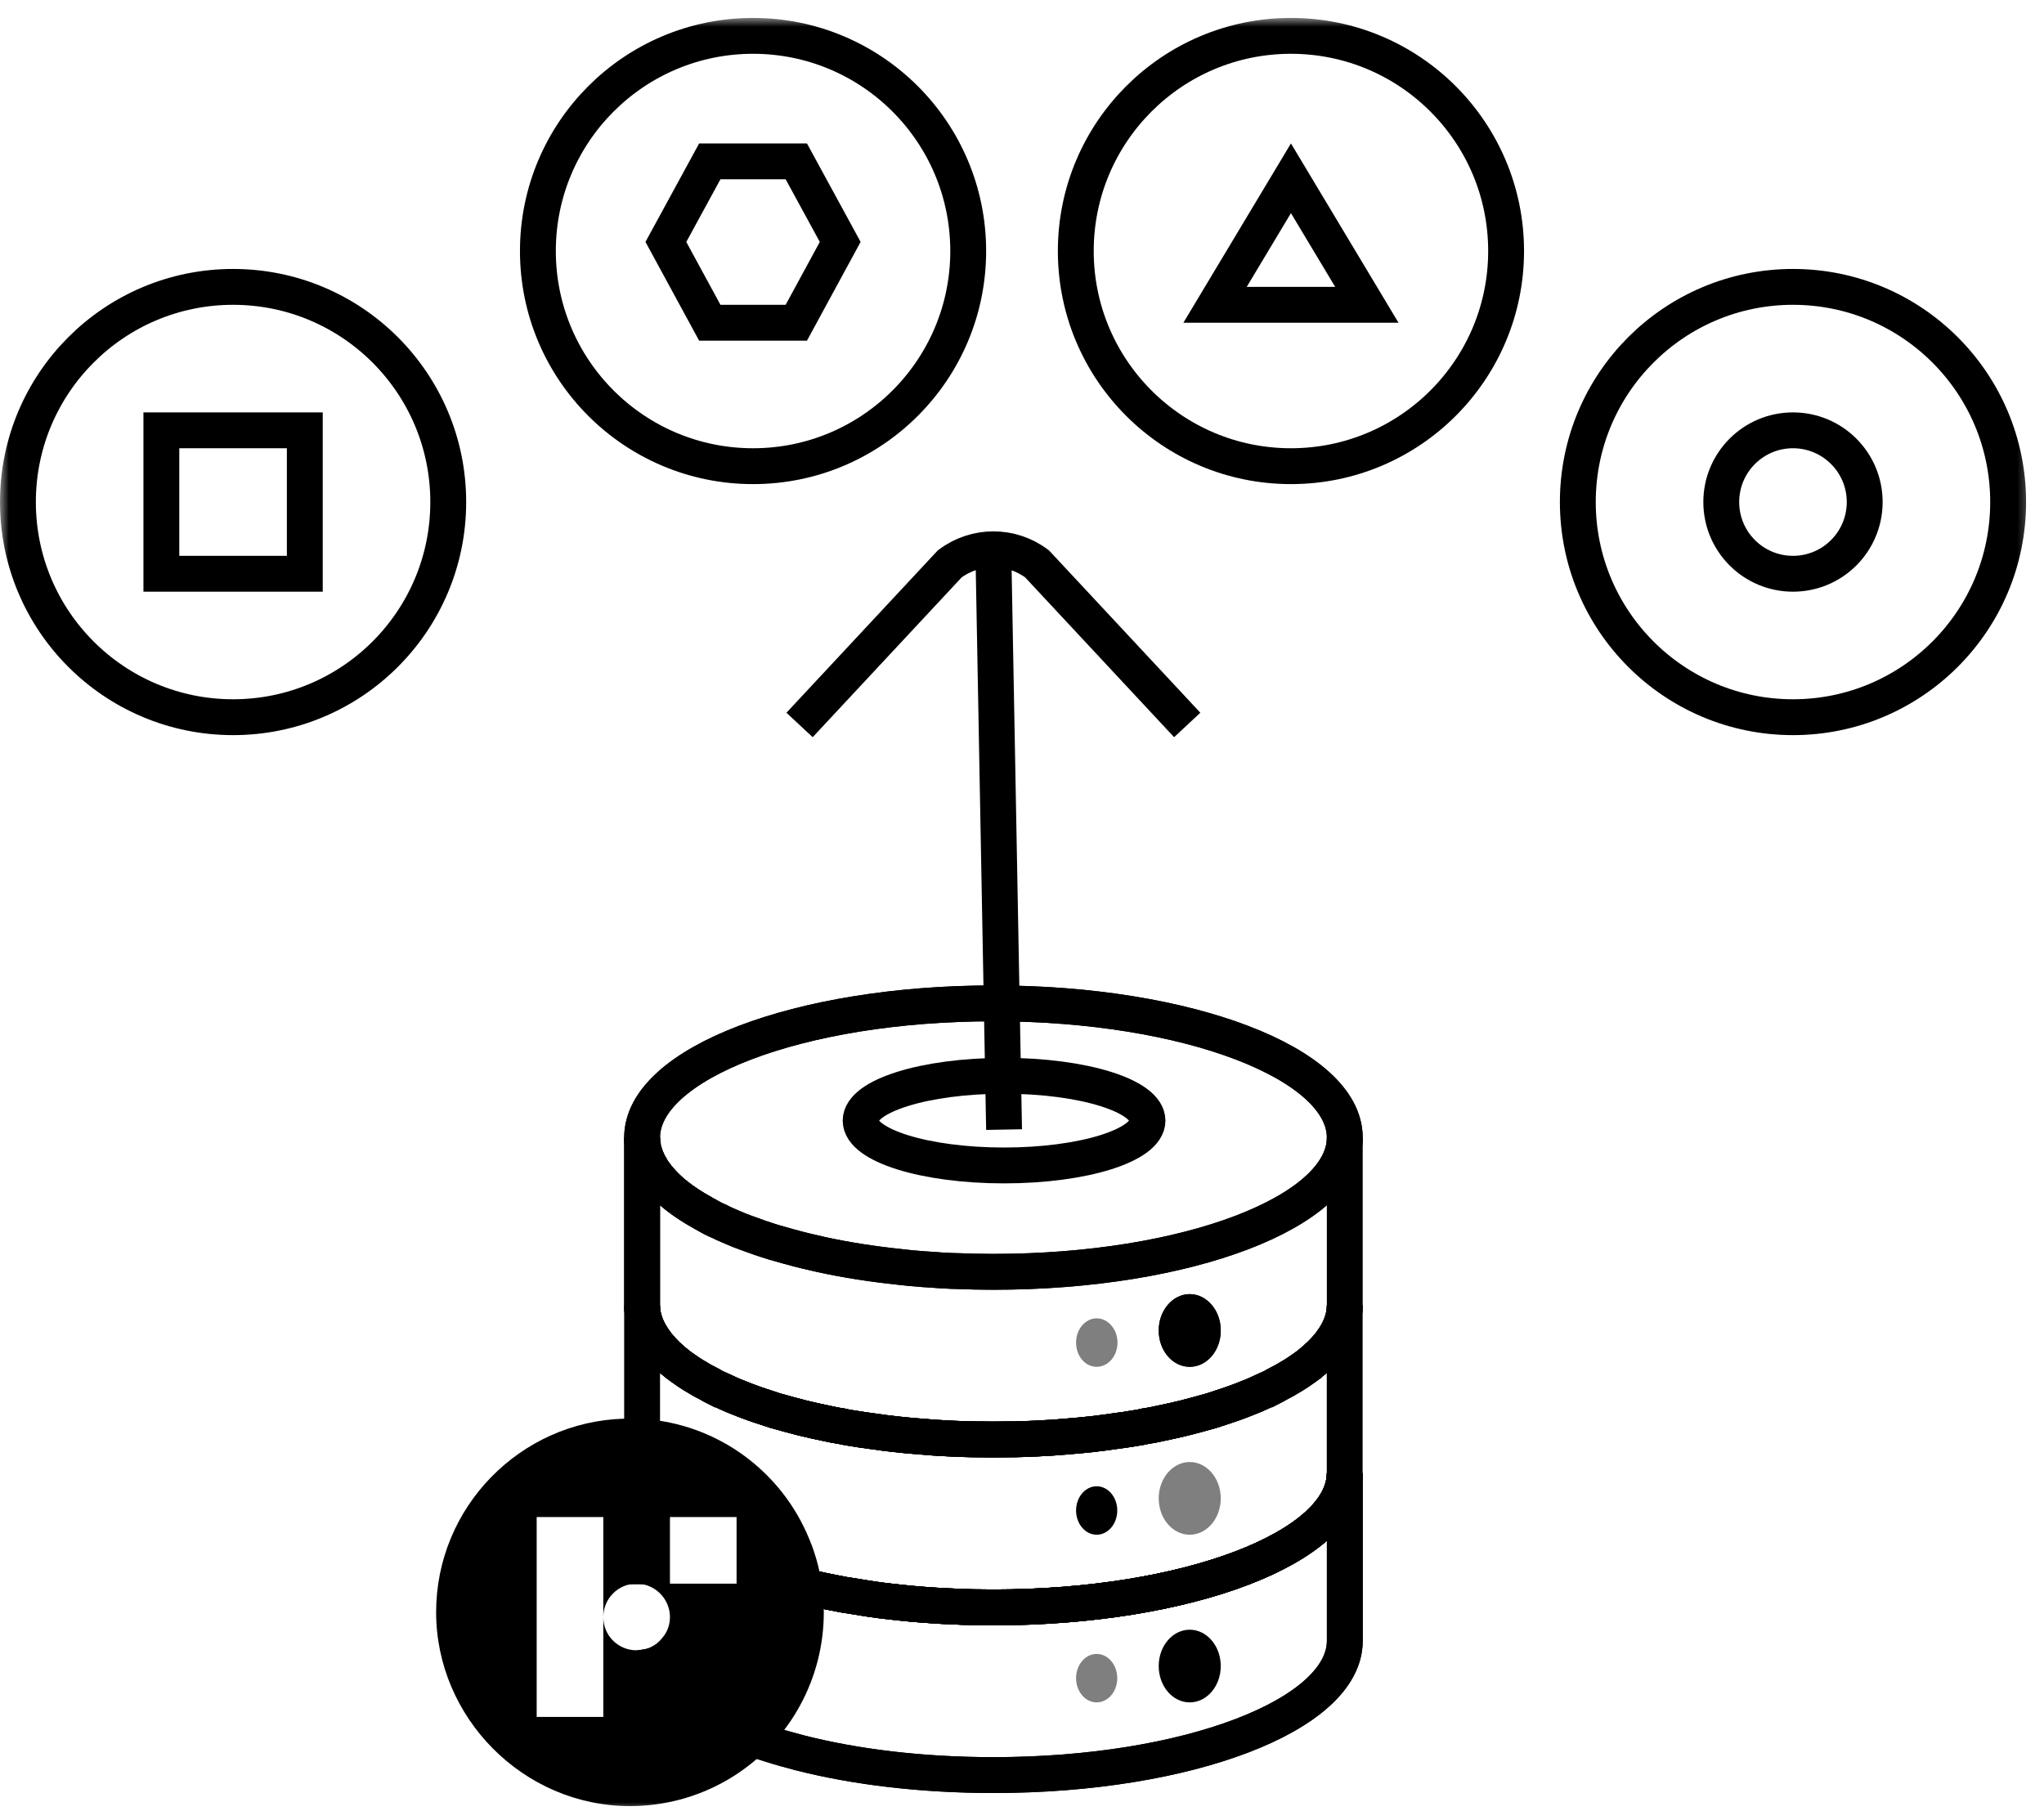 <svg width="114" height="101" viewBox="0 0 114 101" fill="none" xmlns="http://www.w3.org/2000/svg">
<g clip-path="url(#clip0_10036_11230)">
<g clip-path="url(#clip1_10036_11230)">
<g clip-path="url(#clip2_10036_11230)">
<mask id="mask0_10036_11230" style="mask-type:luminance" maskUnits="userSpaceOnUse" x="0" y="1" width="114" height="100">
<path d="M113.514 1H0V101H113.514V1Z" fill="white"/>
</mask>
<g mask="url(#mask0_10036_11230)">
<path d="M40.125 77.473H40.111H40.098" stroke="black" stroke-width="2" stroke-miterlimit="10"/>
<path d="M70.688 77.473H70.701H70.715" stroke="black" stroke-width="2" stroke-miterlimit="10"/>
<path d="M35.921 81.365C35.853 81.635 35.812 81.892 35.812 82.162" stroke="black" stroke-width="2" stroke-miterlimit="10"/>
<path d="M42.066 87.649C42.702 87.879 43.391 88.082 44.12 88.284C44.364 88.352 44.607 88.419 44.864 88.473C45.188 88.555 45.526 88.636 45.864 88.703C46.039 88.744 46.215 88.771 46.391 88.811C46.837 88.906 47.31 88.987 47.783 89.055C48.364 89.163 48.958 89.244 49.566 89.311C50.377 89.406 51.215 89.487 52.08 89.541C52.418 89.568 52.769 89.582 53.12 89.595C53.864 89.636 54.634 89.649 55.404 89.649C66.229 89.649 74.999 86.298 74.999 82.163" stroke="black" stroke-width="2" stroke-miterlimit="10"/>
<path d="M35.812 88.352V82.163" stroke="black" stroke-width="2" stroke-miterlimit="10"/>
<path d="M42.072 87.649C42.707 87.879 43.396 88.082 44.126 88.284C44.369 88.352 44.612 88.419 44.869 88.473C45.193 88.555 45.531 88.636 45.869 88.703C46.045 88.744 46.22 88.771 46.396 88.811C46.842 88.906 47.315 88.987 47.788 89.055C48.369 89.149 48.964 89.244 49.572 89.311C50.383 89.406 51.22 89.487 52.085 89.541C52.423 89.568 52.774 89.582 53.126 89.595C53.869 89.636 54.639 89.649 55.41 89.649C66.234 89.649 75.004 86.298 75.004 82.163V91.514C75.004 95.649 66.234 99.001 55.41 99.001C51.437 99.001 47.747 98.555 44.653 97.771C44.085 97.622 43.545 97.473 43.031 97.311C40.288 96.473 38.166 95.338 36.95 94.041C36.355 93.392 35.977 92.703 35.855 92.001" stroke="black" stroke-width="2" stroke-miterlimit="10"/>
<path d="M75.004 82.162V91.513C75.004 95.649 66.234 99 55.41 99C51.437 99 47.747 98.554 44.653 97.77C44.085 97.622 43.545 97.473 43.031 97.311C40.288 96.473 38.166 95.338 36.95 94.04C36.355 93.392 35.977 92.703 35.855 92" stroke="black" stroke-width="2" stroke-miterlimit="10"/>
<path d="M35.812 88.351V82.162" stroke="black" stroke-width="2" stroke-miterlimit="10"/>
<path d="M74.999 82.162C74.999 86.297 66.229 89.649 55.404 89.649C54.634 89.649 53.864 89.635 53.12 89.595C52.769 89.581 52.418 89.567 52.08 89.54C51.215 89.487 50.377 89.405 49.566 89.311C48.958 89.243 48.364 89.162 47.783 89.054C47.31 88.987 46.837 88.905 46.391 88.811C46.215 88.77 46.039 88.743 45.864 88.703C45.526 88.635 45.188 88.554 44.864 88.473C44.607 88.419 44.364 88.351 44.12 88.284C43.391 88.081 42.702 87.878 42.066 87.649" stroke="black" stroke-width="2" stroke-miterlimit="10"/>
<path d="M35.921 81.365C35.853 81.635 35.812 81.892 35.812 82.162" stroke="black" stroke-width="2" stroke-miterlimit="10"/>
<path d="M70.715 77.486H70.701H70.688" stroke="black" stroke-width="2" stroke-miterlimit="10"/>
<path d="M40.098 77.486H40.111H40.125" stroke="black" stroke-width="2" stroke-miterlimit="10"/>
<path d="M66.355 94.947C67.31 94.947 68.085 94.039 68.085 92.92C68.085 91.8 67.31 90.893 66.355 90.893C65.399 90.893 64.625 91.8 64.625 92.92C64.625 94.039 65.399 94.947 66.355 94.947Z" fill="black"/>
<path opacity="0.5" d="M61.164 94.946C61.799 94.946 62.313 94.341 62.313 93.595C62.313 92.849 61.799 92.244 61.164 92.244C60.53 92.244 60.016 92.849 60.016 93.595C60.016 94.341 60.53 94.946 61.164 94.946Z" fill="black"/>
<path d="M35.812 72.798C35.812 73.514 36.083 74.203 36.569 74.852C36.623 74.933 36.691 75.028 36.772 75.109C36.84 75.19 36.921 75.284 37.002 75.365C37.11 75.487 37.231 75.595 37.353 75.703L37.394 75.744C37.394 75.744 37.488 75.825 37.542 75.879L37.745 76.041C37.745 76.041 37.812 76.095 37.84 76.122C37.948 76.203 38.056 76.284 38.177 76.365C38.475 76.582 38.812 76.784 39.164 76.987C39.312 77.068 39.461 77.149 39.623 77.23C39.65 77.257 39.677 77.271 39.704 77.284C39.826 77.352 39.961 77.419 40.096 77.487H40.11C40.245 77.541 40.38 77.595 40.515 77.663C40.637 77.717 40.772 77.784 40.907 77.838C41.367 78.028 41.853 78.217 42.38 78.392C42.664 78.487 42.948 78.582 43.245 78.676C43.718 78.811 44.218 78.946 44.745 79.082C45.177 79.19 45.623 79.284 46.069 79.379C46.353 79.447 46.623 79.501 46.921 79.541C47.083 79.582 47.245 79.609 47.407 79.636C47.434 79.636 47.461 79.649 47.488 79.649C47.88 79.717 48.272 79.771 48.677 79.825C49.488 79.947 50.34 80.041 51.218 80.109C51.799 80.163 52.394 80.203 52.988 80.23C53.772 80.271 54.583 80.284 55.407 80.284C56.231 80.284 57.042 80.271 57.826 80.23C58.421 80.203 59.015 80.163 59.596 80.109C60.475 80.041 61.326 79.947 62.137 79.825C62.542 79.771 62.934 79.717 63.326 79.649C63.353 79.649 63.38 79.636 63.407 79.636C63.569 79.609 63.731 79.582 63.894 79.541C64.191 79.501 64.461 79.447 64.745 79.379C65.191 79.284 65.637 79.19 66.069 79.082C66.596 78.946 67.096 78.811 67.569 78.676C67.867 78.582 68.15 78.487 68.434 78.392C68.961 78.217 69.448 78.028 69.907 77.838C70.042 77.784 70.177 77.717 70.299 77.663C70.434 77.595 70.569 77.541 70.704 77.487H70.718C70.853 77.419 70.988 77.352 71.11 77.284C71.137 77.271 71.164 77.257 71.191 77.23C71.353 77.149 71.502 77.068 71.65 76.987C72.002 76.784 72.34 76.582 72.637 76.365C72.758 76.284 72.867 76.203 72.975 76.122C73.002 76.095 73.042 76.068 73.069 76.055C73.137 75.987 73.204 75.933 73.272 75.879C73.326 75.825 73.38 75.784 73.421 75.744L73.461 75.703C73.583 75.595 73.704 75.487 73.812 75.365C73.894 75.284 73.975 75.19 74.042 75.109C74.123 75.028 74.191 74.933 74.245 74.852C74.731 74.203 75.002 73.514 75.002 72.811" stroke="black" stroke-width="2" stroke-miterlimit="10"/>
<path d="M70.719 77.487H70.706C70.571 77.541 70.436 77.595 70.3 77.663C70.179 77.717 70.044 77.785 69.909 77.839C69.449 78.028 68.963 78.217 68.436 78.393C68.152 78.487 67.868 78.582 67.571 78.677C67.098 78.812 66.598 78.947 66.071 79.082C65.638 79.19 65.192 79.285 64.746 79.379C64.463 79.433 64.192 79.501 63.895 79.541C63.733 79.582 63.571 79.609 63.408 79.636C63.381 79.636 63.354 79.65 63.327 79.65C62.935 79.717 62.544 79.771 62.138 79.825C61.327 79.947 60.476 80.041 59.598 80.109C59.017 80.163 58.422 80.204 57.827 80.231C57.044 80.271 56.233 80.285 55.408 80.285C54.584 80.285 53.773 80.271 52.989 80.231C52.395 80.204 51.8 80.163 51.219 80.109C50.341 80.041 49.489 79.947 48.679 79.825C48.273 79.771 47.881 79.717 47.489 79.65C47.462 79.65 47.435 79.636 47.408 79.636C47.246 79.609 47.084 79.582 46.922 79.541C46.625 79.501 46.354 79.433 46.071 79.379C45.625 79.285 45.179 79.19 44.746 79.082C44.219 78.947 43.719 78.812 43.246 78.677C42.949 78.582 42.665 78.487 42.381 78.393C41.854 78.217 41.368 78.028 40.908 77.839C40.773 77.785 40.638 77.717 40.517 77.663C40.381 77.595 40.246 77.541 40.111 77.487H40.098" stroke="black" stroke-width="2" stroke-miterlimit="10"/>
<path d="M35.921 81.365C35.921 81.365 35.853 81.365 35.812 81.379V82.162" stroke="black" stroke-width="2" stroke-miterlimit="10"/>
<path d="M42.066 87.649C42.702 87.879 43.391 88.082 44.12 88.284C44.364 88.352 44.607 88.419 44.864 88.473C45.188 88.555 45.526 88.636 45.864 88.703C46.039 88.744 46.215 88.771 46.391 88.811C46.837 88.906 47.31 88.987 47.783 89.055C48.364 89.149 48.958 89.244 49.566 89.311C50.377 89.406 51.215 89.487 52.08 89.541C52.418 89.568 52.769 89.582 53.12 89.595C53.864 89.636 54.634 89.649 55.404 89.649C66.229 89.649 74.999 86.298 74.999 82.163" stroke="black" stroke-width="2" stroke-miterlimit="10"/>
<path d="M74.998 72.811V82.162C74.998 86.297 66.228 89.649 55.404 89.649C54.634 89.649 53.863 89.635 53.12 89.595C52.769 89.581 52.417 89.568 52.08 89.541C51.215 89.487 50.377 89.406 49.566 89.311C48.958 89.243 48.363 89.149 47.782 89.054C47.309 88.987 46.836 88.906 46.39 88.811C46.215 88.77 46.039 88.743 45.863 88.703C45.525 88.635 45.188 88.554 44.863 88.473" stroke="black" stroke-width="2" stroke-miterlimit="10"/>
<path d="M35.812 82.162V81.379V79.135V72.811" stroke="black" stroke-width="2" stroke-miterlimit="10"/>
<path d="M75.002 72.798C75.002 73.514 74.731 74.203 74.245 74.852C74.191 74.933 74.123 75.028 74.042 75.109C73.975 75.19 73.894 75.284 73.812 75.365C73.704 75.487 73.583 75.595 73.461 75.703L73.421 75.744C73.421 75.744 73.326 75.825 73.272 75.879L73.069 76.041C73.069 76.041 73.002 76.095 72.975 76.122C72.867 76.203 72.758 76.284 72.637 76.365C72.34 76.582 72.002 76.784 71.65 76.987C71.502 77.068 71.353 77.149 71.191 77.23C71.164 77.257 71.137 77.271 71.11 77.284C70.988 77.352 70.853 77.419 70.718 77.487H70.704C70.569 77.541 70.434 77.595 70.299 77.663C70.177 77.717 70.042 77.784 69.907 77.838C69.448 78.028 68.961 78.217 68.434 78.392C68.15 78.487 67.867 78.582 67.569 78.676C67.096 78.811 66.596 78.946 66.069 79.082C65.637 79.19 65.191 79.284 64.745 79.379C64.461 79.447 64.191 79.501 63.894 79.541C63.731 79.582 63.569 79.609 63.407 79.636C63.38 79.636 63.353 79.649 63.326 79.649C62.934 79.717 62.542 79.771 62.137 79.825C61.326 79.947 60.475 80.041 59.596 80.109C59.015 80.163 58.421 80.203 57.826 80.23C57.042 80.271 56.231 80.284 55.407 80.284C54.583 80.284 53.772 80.271 52.988 80.23C52.394 80.203 51.799 80.163 51.218 80.109C50.34 80.041 49.488 79.947 48.677 79.825C48.272 79.771 47.88 79.717 47.488 79.649C47.461 79.649 47.434 79.636 47.407 79.636C47.245 79.609 47.083 79.582 46.921 79.541C46.623 79.501 46.353 79.447 46.069 79.379C45.623 79.284 45.177 79.19 44.745 79.082C44.218 78.946 43.718 78.811 43.245 78.676C42.948 78.582 42.664 78.487 42.38 78.392C41.853 78.217 41.367 78.028 40.907 77.838C40.772 77.784 40.637 77.717 40.515 77.663C40.38 77.595 40.245 77.541 40.11 77.487H40.096C39.961 77.419 39.826 77.352 39.704 77.284C39.677 77.271 39.65 77.257 39.623 77.23C39.461 77.149 39.312 77.068 39.164 76.987C38.812 76.784 38.475 76.582 38.177 76.365C38.056 76.284 37.948 76.203 37.84 76.122C37.812 76.095 37.772 76.068 37.745 76.055C37.745 76.055 37.61 75.933 37.542 75.879C37.488 75.825 37.434 75.784 37.394 75.744C37.38 75.73 37.367 75.717 37.353 75.717C37.231 75.595 37.11 75.487 37.002 75.365C36.921 75.284 36.84 75.19 36.772 75.109C36.691 75.028 36.623 74.933 36.569 74.852C36.083 74.203 35.812 73.514 35.812 72.811" stroke="black" stroke-width="2" stroke-miterlimit="10"/>
<path opacity="0.5" d="M66.355 85.595C67.31 85.595 68.085 84.688 68.085 83.568C68.085 82.449 67.31 81.541 66.355 81.541C65.399 81.541 64.625 82.449 64.625 83.568C64.625 84.688 65.399 85.595 66.355 85.595Z" fill="black"/>
<path d="M61.164 85.595C61.799 85.595 62.313 84.99 62.313 84.244C62.313 83.498 61.799 82.893 61.164 82.893C60.53 82.893 60.016 83.498 60.016 84.244C60.016 84.99 60.53 85.595 61.164 85.595Z" fill="black"/>
<path d="M75.002 63.447C75.002 67.582 66.231 70.933 55.407 70.933C54.731 70.933 54.069 70.919 53.407 70.892C53.191 70.892 52.975 70.879 52.758 70.865C52.542 70.865 52.326 70.838 52.11 70.825C51.677 70.798 51.258 70.771 50.84 70.73C50.623 70.703 50.421 70.69 50.218 70.663C48.664 70.501 47.191 70.271 45.826 69.974C45.204 69.838 44.596 69.69 44.015 69.528C43.718 69.447 43.434 69.365 43.15 69.284C42.623 69.122 42.123 68.947 41.65 68.771C41.38 68.676 41.11 68.568 40.867 68.46C40.61 68.352 40.353 68.244 40.123 68.122C39.894 68.028 39.677 67.919 39.475 67.798C39.353 67.73 39.245 67.676 39.137 67.609C38.123 67.041 37.312 66.419 36.758 65.744C36.691 65.676 36.637 65.609 36.596 65.541C36.475 65.392 36.38 65.257 36.299 65.109C36.285 65.095 36.272 65.068 36.272 65.055C36.218 64.96 36.164 64.865 36.123 64.771C36.056 64.636 36.002 64.487 35.961 64.352C35.934 64.284 35.907 64.203 35.894 64.136C35.867 64.041 35.853 63.96 35.853 63.879C35.826 63.73 35.812 63.595 35.812 63.447C35.812 59.311 44.583 55.96 55.407 55.96C66.231 55.96 75.002 59.311 75.002 63.447Z" stroke="black" stroke-width="2" stroke-miterlimit="10"/>
<path d="M35.812 72.798V63.446C35.812 63.595 35.826 63.73 35.853 63.879C35.853 63.96 35.867 64.041 35.894 64.135C35.907 64.203 35.934 64.284 35.961 64.352C36.002 64.487 36.056 64.635 36.123 64.771C36.164 64.865 36.218 64.96 36.272 65.054C36.272 65.068 36.285 65.095 36.299 65.109C36.38 65.257 36.475 65.392 36.596 65.541C36.637 65.609 36.691 65.676 36.758 65.744C37.312 66.419 38.123 67.041 39.137 67.609C39.245 67.676 39.353 67.73 39.475 67.798C39.677 67.919 39.894 68.027 40.123 68.122" stroke="black" stroke-width="2" stroke-miterlimit="10"/>
<path opacity="0.5" d="M62.326 74.879C62.326 75.622 61.813 76.23 61.164 76.23C60.516 76.23 60.016 75.622 60.016 74.879C60.016 74.135 60.529 73.527 61.164 73.527C61.799 73.527 62.326 74.135 62.326 74.879Z" fill="black"/>
<path d="M68.085 74.203C68.085 75.325 67.314 76.23 66.355 76.23C65.395 76.23 64.625 75.325 64.625 74.203C64.625 73.082 65.409 72.176 66.355 72.176C67.301 72.176 68.085 73.082 68.085 74.203Z" fill="black"/>
<path d="M75.002 63.446V72.798C75.002 73.514 74.731 74.203 74.245 74.852C74.191 74.933 74.123 75.027 74.042 75.109C73.975 75.19 73.894 75.284 73.812 75.365C73.704 75.487 73.583 75.595 73.461 75.703L73.421 75.744C73.421 75.744 73.326 75.825 73.272 75.879L73.069 76.041C73.069 76.041 73.015 76.095 72.975 76.122C72.867 76.203 72.758 76.284 72.637 76.365C72.34 76.581 72.002 76.784 71.65 76.987C71.502 77.068 71.353 77.149 71.191 77.23C71.029 77.325 70.867 77.406 70.691 77.473C70.569 77.541 70.434 77.595 70.299 77.662C70.177 77.717 70.042 77.784 69.907 77.838C69.448 78.027 68.961 78.217 68.434 78.392C68.15 78.487 67.867 78.581 67.569 78.676C67.096 78.811 66.596 78.946 66.069 79.081C65.637 79.19 65.191 79.284 64.745 79.379C64.461 79.433 64.191 79.5 63.894 79.541C63.731 79.581 63.569 79.609 63.407 79.635C63.38 79.635 63.353 79.649 63.326 79.649C62.934 79.717 62.542 79.771 62.137 79.825C61.326 79.946 60.475 80.041 59.596 80.109C59.015 80.162 58.421 80.203 57.826 80.23C57.042 80.271 56.231 80.284 55.407 80.284C54.583 80.284 53.772 80.271 52.988 80.23C52.394 80.203 51.799 80.162 51.218 80.109C50.34 80.041 49.488 79.946 48.677 79.825C48.272 79.771 47.88 79.717 47.488 79.649C47.461 79.649 47.434 79.635 47.407 79.635C47.245 79.609 47.083 79.581 46.921 79.541C46.623 79.5 46.353 79.433 46.069 79.379C45.623 79.284 45.177 79.19 44.745 79.081C44.218 78.946 43.718 78.811 43.245 78.676C42.948 78.581 42.664 78.487 42.38 78.392C41.853 78.217 41.367 78.027 40.907 77.838C40.772 77.784 40.637 77.717 40.515 77.662C40.38 77.595 40.245 77.541 40.123 77.473C39.948 77.406 39.785 77.325 39.623 77.23C39.461 77.149 39.312 77.068 39.164 76.987C38.812 76.784 38.475 76.581 38.177 76.365C38.056 76.284 37.948 76.203 37.84 76.122C37.799 76.095 37.772 76.068 37.745 76.041L37.542 75.879C37.542 75.879 37.434 75.784 37.394 75.744C37.38 75.73 37.367 75.717 37.353 75.717C37.231 75.595 37.11 75.487 37.002 75.365C36.921 75.284 36.84 75.19 36.772 75.109C36.691 75.027 36.623 74.933 36.569 74.852C36.083 74.203 35.812 73.514 35.812 72.811V63.446" stroke="black" stroke-width="2" stroke-miterlimit="10"/>
<path d="M75.002 63.447C75.002 67.582 66.231 70.933 55.407 70.933C54.731 70.933 54.069 70.919 53.407 70.892C53.191 70.892 52.975 70.879 52.758 70.865C52.542 70.865 52.326 70.838 52.11 70.825C51.677 70.798 51.258 70.771 50.84 70.73C50.623 70.703 50.421 70.69 50.218 70.663C48.664 70.501 47.191 70.271 45.826 69.974C45.204 69.838 44.596 69.69 44.015 69.528C43.718 69.447 43.434 69.365 43.15 69.284C42.623 69.122 42.123 68.947 41.65 68.771C41.38 68.676 41.11 68.568 40.867 68.46C40.61 68.352 40.353 68.244 40.123 68.122C39.894 68.028 39.677 67.919 39.475 67.798C39.353 67.73 39.245 67.676 39.137 67.609C38.123 67.041 37.312 66.419 36.758 65.744C36.691 65.676 36.637 65.609 36.596 65.541C36.475 65.392 36.38 65.257 36.299 65.109C36.285 65.095 36.272 65.068 36.272 65.055C36.218 64.96 36.164 64.865 36.123 64.771C36.056 64.636 36.002 64.487 35.961 64.352C35.934 64.284 35.907 64.203 35.894 64.136C35.867 64.041 35.853 63.96 35.853 63.879C35.826 63.73 35.812 63.595 35.812 63.447C35.812 59.311 44.583 55.96 55.407 55.96C66.231 55.96 75.002 59.311 75.002 63.447Z" stroke="black" stroke-width="2" stroke-miterlimit="10"/>
<path d="M68.085 74.203C68.085 75.325 67.314 76.23 66.355 76.23C65.395 76.23 64.625 75.325 64.625 74.203C64.625 73.082 65.409 72.176 66.355 72.176C67.301 72.176 68.085 73.082 68.085 74.203Z" fill="black"/>
<path d="M55.406 30.973L56 63" stroke="black" stroke-width="2" stroke-miterlimit="10"/>
<path d="M44.594 40.433L52.972 31.446C54.418 30.365 56.391 30.365 57.837 31.446L66.215 40.433" stroke="black" stroke-width="2" stroke-miterlimit="10"/>
<path d="M56 65C60.418 65 64 63.881 64 62.5C64 61.119 60.418 60 56 60C51.582 60 48 61.119 48 62.5C48 63.881 51.582 65 56 65Z" stroke="black" stroke-width="2" stroke-miterlimit="10"/>
<path d="M13 40C19.627 40 25 34.627 25 28C25 21.373 19.627 16 13 16C6.373 16 1 21.373 1 28C1 34.627 6.373 40 13 40Z" stroke="black" stroke-width="2" stroke-miterlimit="10"/>
<path d="M42 26C48.627 26 54 20.627 54 14C54 7.373 48.627 2 42 2C35.373 2 30 7.373 30 14C30 20.627 35.373 26 42 26Z" stroke="black" stroke-width="2" stroke-miterlimit="10"/>
<path d="M72 26C78.627 26 84 20.627 84 14C84 7.373 78.627 2 72 2C65.373 2 60 7.373 60 14C60 20.627 65.373 26 72 26Z" stroke="black" stroke-width="2" stroke-miterlimit="10"/>
<path d="M100 40C106.627 40 112 34.627 112 28C112 21.373 106.627 16 100 16C93.373 16 88 21.373 88 28C88 34.627 93.373 40 100 40Z" stroke="black" stroke-width="2" stroke-miterlimit="10"/>
<path d="M44.413 9L46.861 13.493L44.412 18H39.588L37.138 13.493L39.587 9H44.413Z" stroke="black" stroke-width="2"/>
<path d="M76.233 17H67.767L72 9.943L76.233 17Z" stroke="black" stroke-width="2"/>
<path d="M100 24C102.209 24 104 25.791 104 28C104 30.209 102.209 32 100 32C97.791 32 96 30.209 96 28C96 25.791 97.791 24 100 24Z" stroke="black" stroke-width="2"/>
<path d="M45.405 86.554C45.324 86.311 45.243 86.081 45.135 85.838C43.621 82.108 40.068 79.406 35.838 79.135H35.811C35.594 79.135 35.365 79.108 35.135 79.108H34.932C34.932 79.108 34.865 79.108 34.824 79.122C29 79.284 24.324 84.068 24.324 89.919C24.324 95.771 29.162 100.73 35.135 100.73C38.986 100.73 42.378 98.716 44.297 95.676C44.419 95.473 44.54 95.271 44.648 95.068C45.473 93.541 45.946 91.784 45.946 89.919C45.946 88.744 45.757 87.608 45.405 86.554ZM37.365 84.608H41.081V88.325H37.365V84.608ZM35.5 92.041C34.473 92.041 33.648 91.216 33.648 90.189V95.757H29.932V84.608H33.648V90.189C33.648 89.162 34.473 88.325 35.5 88.325C35.608 88.325 35.703 88.325 35.811 88.352C36.689 88.5 37.365 89.271 37.365 90.189C37.365 90.622 37.216 91.027 36.946 91.338C36.621 91.771 36.094 92.041 35.5 92.041Z" fill="black"/>
</g>
<rect x="9" y="24" width="8" height="8" stroke="black" stroke-width="2"/>
</g>
</g>
</g>
<defs>
<clipPath id="clip0_10036_11230">
<rect width="114" height="100" fill="white" transform="translate(0 0.73)"/>
</clipPath>
<clipPath id="clip1_10036_11230">
<rect width="114" height="100" fill="white" transform="translate(0 0.73)"/>
</clipPath>
<clipPath id="clip2_10036_11230">
<rect width="114" height="100" fill="white" transform="translate(0 0.73)"/>
</clipPath>
</defs>
</svg>
